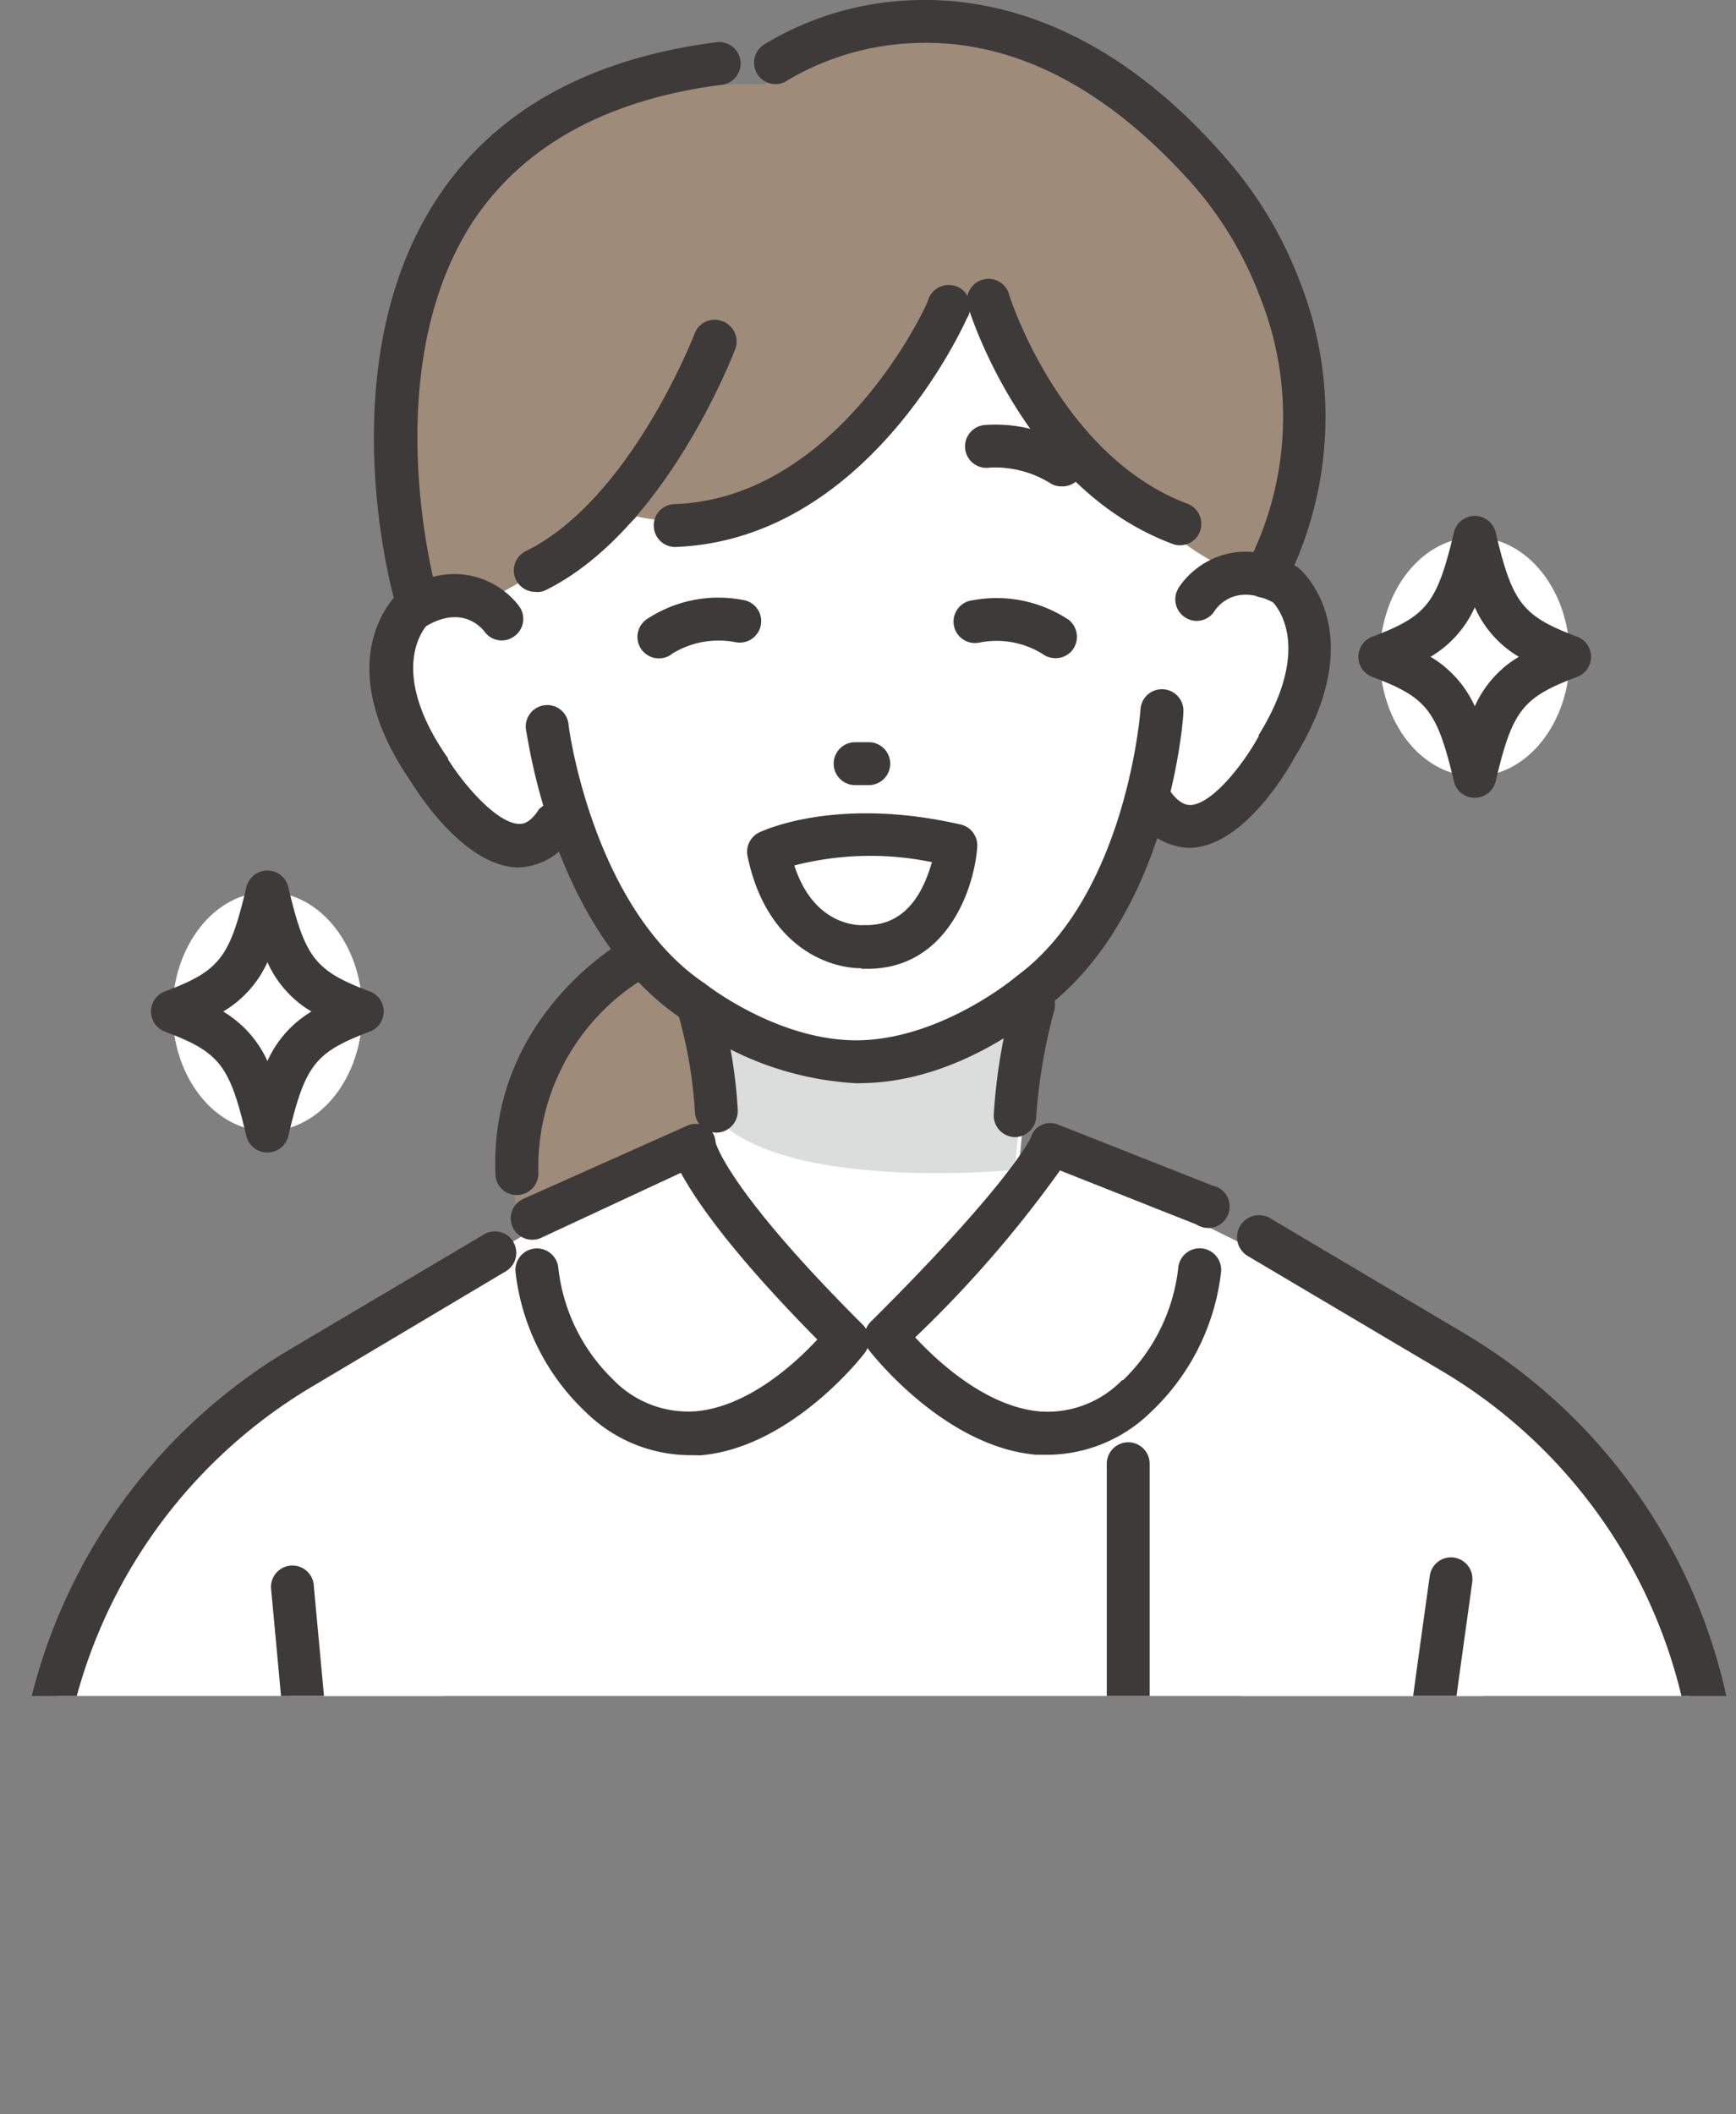 <svg xmlns="http://www.w3.org/2000/svg" xmlns:xlink="http://www.w3.org/1999/xlink" viewBox="0 0 89.06 108.42"><rect x="0" y="0" width="89.06" height="108.42" fill="#808080" stroke="none"/><defs><style>.cls-1{fill:none;}.cls-2{clip-path:url(#clip-path);}.cls-3{fill:#fff;}.cls-4{fill:#3d3a39;}.cls-5{fill:#9f8b7a;}.cls-6{fill:#dbdcdc;}</style><clipPath id="clip-path" transform="translate(-3.55 -7.52)"><rect class="cls-1" width="94.49" height="94.49"/></clipPath></defs><g id="Layer_2" data-name="Layer 2"><g id="レイヤー_1" data-name="レイヤー 1"><g class="cls-2"><polygon class="cls-3" points="73.38 103.91 78.58 71.12 56.44 60.18 30.84 60.96 11.53 72.52 15.85 90.95 16.93 103.16 73.38 103.91"/><path class="cls-3" d="M16.9,78.86S7.49,83.37,6.7,92.63L3.55,114s14.55,3.27,22.75,1.26V86.42Z" transform="translate(-3.55 -7.52)"/><path class="cls-3" d="M73.27,74.19s12.88,7.63,15.78,14.74l3.56,17.52s-13.87,6.94-22.29,6.4l-5-29.56Z" transform="translate(-3.55 -7.52)"/><path class="cls-4" d="M75.65,107.36h-.14a1.1,1.1,0,0,1-1-1.23c1.19-9.36,2.38-17.72,2.39-17.8a1.1,1.1,0,0,1,1.24-.94,1.11,1.11,0,0,1,.94,1.24c0,.09-1.2,8.43-2.39,17.78A1.1,1.1,0,0,1,75.65,107.36Z" transform="translate(-3.55 -7.52)"/><path class="cls-5" d="M36,56.75a12.94,12.94,0,0,0-6,12.62l3.43,1.22,6.88-3.88L40,60.27Z" transform="translate(-3.55 -7.52)"/><path class="cls-3" d="M40.3,59.71l-.39,6.91,2.68,20.93s11.24.32,11.28,0l2.22-23L55.73,58Z" transform="translate(-3.55 -7.52)"/><path class="cls-6" d="M40.24,60.86s7.48,4.55,14.61-.17l1.61-1-.87,7.82s-11.83,1.18-15.35-2.71Z" transform="translate(-3.55 -7.52)"/><path class="cls-4" d="M40.3,65.6a1.1,1.1,0,0,1-1.1-1.08,23.31,23.31,0,0,0-.83-4.9,1.1,1.1,0,0,1,.74-1.37,1.11,1.11,0,0,1,1.37.74,24.81,24.81,0,0,1,.92,5.48,1.11,1.11,0,0,1-1.08,1.13Z" transform="translate(-3.55 -7.52)"/><path class="cls-4" d="M55.61,65.83h0a1.11,1.11,0,0,1-1.08-1.13,29.39,29.39,0,0,1,1-6A1.11,1.11,0,0,1,56.87,58a1.09,1.09,0,0,1,.76,1.35,28.36,28.36,0,0,0-.92,5.42A1.1,1.1,0,0,1,55.61,65.83Z" transform="translate(-3.55 -7.52)"/><path class="cls-4" d="M30.07,68.8a1.09,1.09,0,0,1-1.1-1c-.35-8,6.22-11.79,6.5-12a1.1,1.1,0,0,1,1.09,1.91,11.33,11.33,0,0,0-5.39,9.94,1.11,1.11,0,0,1-1.06,1.15Z" transform="translate(-3.55 -7.52)"/><path class="cls-3" d="M28.76,25.17s-1.35,10.95.48,14.09c0,0-4.91-3.39-5.67,2.72,0,0,1.09,11.32,8.75,8.24,0,0,5,12.18,15.59,11.74,0,0,12.06-1.19,14.54-13.57,0,0,3.49,4.46,6.85-2.91,0,0,6.14-9.21-3.22-8.07l.61-11.34L53.81,17.18l-17.3-.64Z" transform="translate(-3.55 -7.52)"/><path class="cls-5" d="M42.81,11.84c9.87-7.67,19.93,1.6,19.93,1.6,12.89,11.79,6.17,22.69,6.17,22.69L67.36,37c-6.53-2.05-13.12-14.1-13.12-14.1l-2.89.78c-2.08,5.66-4.72,7.24-4.72,7.24C41.45,35.48,36.23,34,36.23,34c-1.41,1.57-4.82,2.71-4.82,2.71l-3.13,1.76-3.41-.33c-2.29-4.39-.33-16-.33-16C27.61,11,42.44,11.85,42.44,11.85Z" transform="translate(-3.55 -7.52)"/><path class="cls-4" d="M47.54,63.07a16.18,16.18,0,0,1-9-3.3c-6.6-4.42-7.9-14.38-8-14.8a1.1,1.1,0,1,1,2.18-.27c0,.09,1.24,9.42,7,13.26l.08.06s3.82,3,8,2.84,7.87-3.24,7.9-3.28l.08-.06c5.57-4.16,6.28-13.53,6.28-13.63a1.1,1.1,0,0,1,2.2.15c0,.43-.78,10.44-7.13,15.22-.46.4-4.4,3.71-9.27,3.8Z" transform="translate(-3.55 -7.52)"/><path class="cls-4" d="M30.16,52h0c-2.72,0-5.15-3.78-5.49-4.34-4.3-6.18-.9-9.52-.76-9.65L24,37.9l.1-.06c3-1.89,5.3-.32,6.09.78a1.09,1.09,0,0,1-.26,1.53,1.08,1.08,0,0,1-1.52-.24c-.19-.24-1.18-1.36-3-.28-.32.4-1.81,2.58,1.12,6.77l0,.05c.85,1.37,2.55,3.31,3.67,3.32.13,0,.52,0,1-.75A1.1,1.1,0,0,1,33,50.22,3.35,3.35,0,0,1,30.16,52Z" transform="translate(-3.55 -7.52)"/><path class="cls-4" d="M64.59,51a3.41,3.41,0,0,1-2.78-1.6,1.1,1.1,0,1,1,1.78-1.3c.53.73.93.7,1.06.7,1.12-.08,2.7-2.11,3.47-3.52l0-.06c2.67-4.32,1.1-6.41.74-6.81-1.91-1-2.84.19-3,.44a1.08,1.08,0,0,1-1.51.33,1.1,1.1,0,0,1-.33-1.52c.72-1.14,2.92-2.84,6-1.11l.09.05.09.07c.15.13,3.72,3.28-.23,9.68-.31.58-2.53,4.46-5.24,4.64Z" transform="translate(-3.55 -7.52)"/><path class="cls-4" d="M38.19,35.57a1.1,1.1,0,0,1-1.1-1.07,1.09,1.09,0,0,1,1.06-1.13c8.45-.29,13-10.31,13-10.42a1.11,1.11,0,1,1,2,.9c-.21.46-5.16,11.39-15,11.72Z" transform="translate(-3.55 -7.52)"/><path class="cls-4" d="M31,37.87a1.1,1.1,0,0,1-.49-2.08c5.39-2.64,8.66-11.12,8.69-11.2A1.09,1.09,0,0,1,40.63,24a1.11,1.11,0,0,1,.64,1.42c-.15.38-3.62,9.38-9.78,12.39A1,1,0,0,1,31,37.87Z" transform="translate(-3.55 -7.52)"/><path class="cls-4" d="M64.08,35.48a1,1,0,0,1-.38-.07c-7.58-2.83-10.4-11.86-10.51-12.24a1.1,1.1,0,0,1,2.1-.64h0c0,.08,2.63,8.37,9.18,10.82a1.11,1.11,0,0,1,.64,1.42A1.09,1.09,0,0,1,64.08,35.48Z" transform="translate(-3.55 -7.52)"/><path class="cls-4" d="M58,32.46a1,1,0,0,1-.55-.15,5.35,5.35,0,0,0-3.13-.81,1.1,1.1,0,0,1-1.25-.92A1.11,1.11,0,0,1,54,29.32a7.51,7.51,0,0,1,4.56,1.09A1.11,1.11,0,0,1,59,31.92,1.09,1.09,0,0,1,58,32.46Z" transform="translate(-3.55 -7.52)"/><path class="cls-4" d="M48.13,47.78h-.71a1.1,1.1,0,0,1,0-2.2h.7a1.1,1.1,0,0,1,0,2.2Z" transform="translate(-3.55 -7.52)"/><path class="cls-4" d="M24.87,39.22a1.09,1.09,0,0,1-1.05-.8c-.15-.5-3.42-12.24,2.16-20.73,2.93-4.46,7.74-7.15,14.29-8a1.1,1.1,0,1,1,.29,2.18c-5.89.76-10.17,3.13-12.74,7-5,7.64-1.92,18.81-1.89,18.92a1.09,1.09,0,0,1-.75,1.36A1.18,1.18,0,0,1,24.87,39.22Z" transform="translate(-3.55 -7.52)"/><path class="cls-4" d="M68.46,38.18a1.09,1.09,0,0,1-.49-.11,1.11,1.11,0,0,1-.49-1.48,16.56,16.56,0,0,0,.72-13.82A18.84,18.84,0,0,0,64.76,17l0,0C60.31,12,55.49,9.5,50.4,9.73A13.8,13.8,0,0,0,44,11.61a1.1,1.1,0,1,1-1.23-1.82,15.71,15.71,0,0,1,7.4-2.25c4-.21,10.07,1,16.19,8a20.82,20.82,0,0,1,3.85,6.35,18.94,18.94,0,0,1-.77,15.69A1.12,1.12,0,0,1,68.46,38.18Z" transform="translate(-3.55 -7.52)"/><path class="cls-3" d="M30.85,69.34l8.72-3.26s-.06,2.6,7.5,10.11c0,0-5.23,8.14-12.26,3.37a11.87,11.87,0,0,1-3.72-6.92Z" transform="translate(-3.55 -7.52)"/><path class="cls-4" d="M38.87,82.14a7.66,7.66,0,0,1-5.27-2.21A11.68,11.68,0,0,1,30,72.77a1.1,1.1,0,0,1,2.19-.26A9.41,9.41,0,0,0,35,78.26l0,0a5.35,5.35,0,0,0,4.23,1.63c2.71-.23,5.15-2.49,6.25-3.68-4.42-4.47-6.22-7.12-7-8.55L31.3,71a1.1,1.1,0,0,1-1.45-.56,1.09,1.09,0,0,1,.56-1.45l8.34-3.72a1.1,1.1,0,0,1,1,0,1,1,0,0,1,.51.83c.09.32,1,2.82,7.55,9.35a1.1,1.1,0,0,1,.1,1.45c-.15.2-3.79,4.86-8.44,5.25Q39.19,82.14,38.87,82.14Z" transform="translate(-3.55 -7.52)"/><path class="cls-3" d="M65.35,69.34l-7.56-3.26s-.84,2.07-8.4,9.58c0,0,5,8.67,12,3.9a11.87,11.87,0,0,0,3.72-6.92Z" transform="translate(-3.55 -7.52)"/><path class="cls-4" d="M57.36,82.12c-.21,0-.41,0-.63,0-4.71-.39-8.45-5.17-8.6-5.37a1.1,1.1,0,0,1,.09-1.45c6.91-6.87,8.12-9.24,8.22-9.46A1,1,0,0,1,57,65.2a1.07,1.07,0,0,1,.86,0l7.88,3.11a1.1,1.1,0,1,1-.81,2l-7-2.77A60.4,60.4,0,0,1,50.5,76.1c1.13,1.22,3.65,3.57,6.42,3.8a5.34,5.34,0,0,0,4.2-1.61l.05,0A9.47,9.47,0,0,0,64,72.5a1.1,1.1,0,0,1,2.19.27,11.68,11.68,0,0,1-3.6,7.16A7.64,7.64,0,0,1,57.36,82.12Z" transform="translate(-3.55 -7.52)"/><path class="cls-4" d="M5.61,99.58H5.49a1.1,1.1,0,0,1-1-1.22c0-.21.05-.42.07-.62a28.82,28.82,0,0,1,13.82-21l10-5.92a1.09,1.09,0,0,1,1.5.38,1.1,1.1,0,0,1-.38,1.51l-9.95,5.92A26.59,26.59,0,0,0,6.78,98c0,.2,0,.4-.07.6A1.11,1.11,0,0,1,5.61,99.58Z" transform="translate(-3.55 -7.52)"/><path class="cls-4" d="M91.47,98.75a1.1,1.1,0,0,1-1.09-1c0-.2,0-.4-.07-.59A26.58,26.58,0,0,0,77.55,77.84l-10-5.92A1.11,1.11,0,0,1,68.73,70l10,5.93a28.79,28.79,0,0,1,13.81,21c0,.21.05.42.08.63a1.1,1.1,0,0,1-1,1.21Z" transform="translate(-3.55 -7.52)"/><path class="cls-4" d="M20.16,107.55a1.1,1.1,0,0,1-1.09-1c-.84-9.26-1.6-17.44-1.61-17.52a1.1,1.1,0,1,1,2.19-.2c0,.08.77,8.26,1.61,17.52a1.09,1.09,0,0,1-1,1.19Z" transform="translate(-3.55 -7.52)"/><path class="cls-4" d="M61.43,101.86a1.1,1.1,0,0,1-1.1-1.1V82.58a1.1,1.1,0,0,1,2.2,0v18.18A1.1,1.1,0,0,1,61.43,101.86Z" transform="translate(-3.55 -7.52)"/><path class="cls-4" d="M47.74,57.17c-1.76,0-4.89-1.17-5.84-5.75a1.11,1.11,0,0,1,.59-1.21c.16-.07,3.92-1.88,10.34-.41A1.1,1.1,0,0,1,53.68,51c-.17,2.16-1.58,6.2-5.63,6.2h-.31ZM44.3,51.9c1,3.1,3.29,3.08,3.56,3.06H48c2.21,0,3-2,3.36-3.23A15.69,15.69,0,0,0,44.3,51.9Z" transform="translate(-3.55 -7.52)"/><ellipse class="cls-3" cx="75.66" cy="33.68" rx="4.87" ry="6.13"/><path class="cls-4" d="M79.21,48.43a1.09,1.09,0,0,1-1.07-.84c-.87-3.65-1.38-4.3-4.19-5.36a1.1,1.1,0,0,1,0-2.06c2.81-1.06,3.32-1.71,4.19-5.35a1.1,1.1,0,0,1,2.14,0c.86,3.64,1.37,4.29,4.18,5.35a1.1,1.1,0,0,1,0,2.06c-2.81,1.06-3.32,1.71-4.18,5.36A1.1,1.1,0,0,1,79.21,48.43ZM76.94,41.2a5.67,5.67,0,0,1,2.27,2.54,5.6,5.6,0,0,1,2.26-2.54,5.55,5.55,0,0,1-2.26-2.54A5.62,5.62,0,0,1,76.94,41.2Z" transform="translate(-3.55 -7.52)"/><ellipse class="cls-3" cx="13.72" cy="51.87" rx="4.87" ry="6.13"/><path class="cls-4" d="M17.27,66.62a1.11,1.11,0,0,1-1.08-.84c-.86-3.65-1.37-4.3-4.18-5.36a1.1,1.1,0,0,1,0-2.06c2.81-1.06,3.32-1.71,4.18-5.35a1.11,1.11,0,0,1,1.08-.85,1.1,1.1,0,0,1,1.07.85c.86,3.64,1.37,4.29,4.18,5.35a1.1,1.1,0,0,1,0,2.06c-2.81,1.06-3.32,1.71-4.18,5.36A1.1,1.1,0,0,1,17.27,66.62ZM15,59.39a5.73,5.73,0,0,1,2.27,2.54,5.65,5.65,0,0,1,2.26-2.54,5.57,5.57,0,0,1-2.26-2.53A5.65,5.65,0,0,1,15,59.39Z" transform="translate(-3.55 -7.52)"/><path class="cls-4" d="M37.38,41.28a1.1,1.1,0,0,1-.66-2,6.65,6.65,0,0,1,4.91-1,1.1,1.1,0,1,1-.35,2.17,4.55,4.55,0,0,0-3.23.58A1.07,1.07,0,0,1,37.38,41.28Z" transform="translate(-3.55 -7.52)"/><path class="cls-4" d="M57.7,41.27a1.1,1.1,0,0,1-.67-.22,4.48,4.48,0,0,0-3.23-.58,1.1,1.1,0,1,1-.34-2.17,6.69,6.69,0,0,1,4.91,1,1.11,1.11,0,0,1,.2,1.55A1.09,1.09,0,0,1,57.7,41.27Z" transform="translate(-3.55 -7.52)"/></g></g></g></svg>